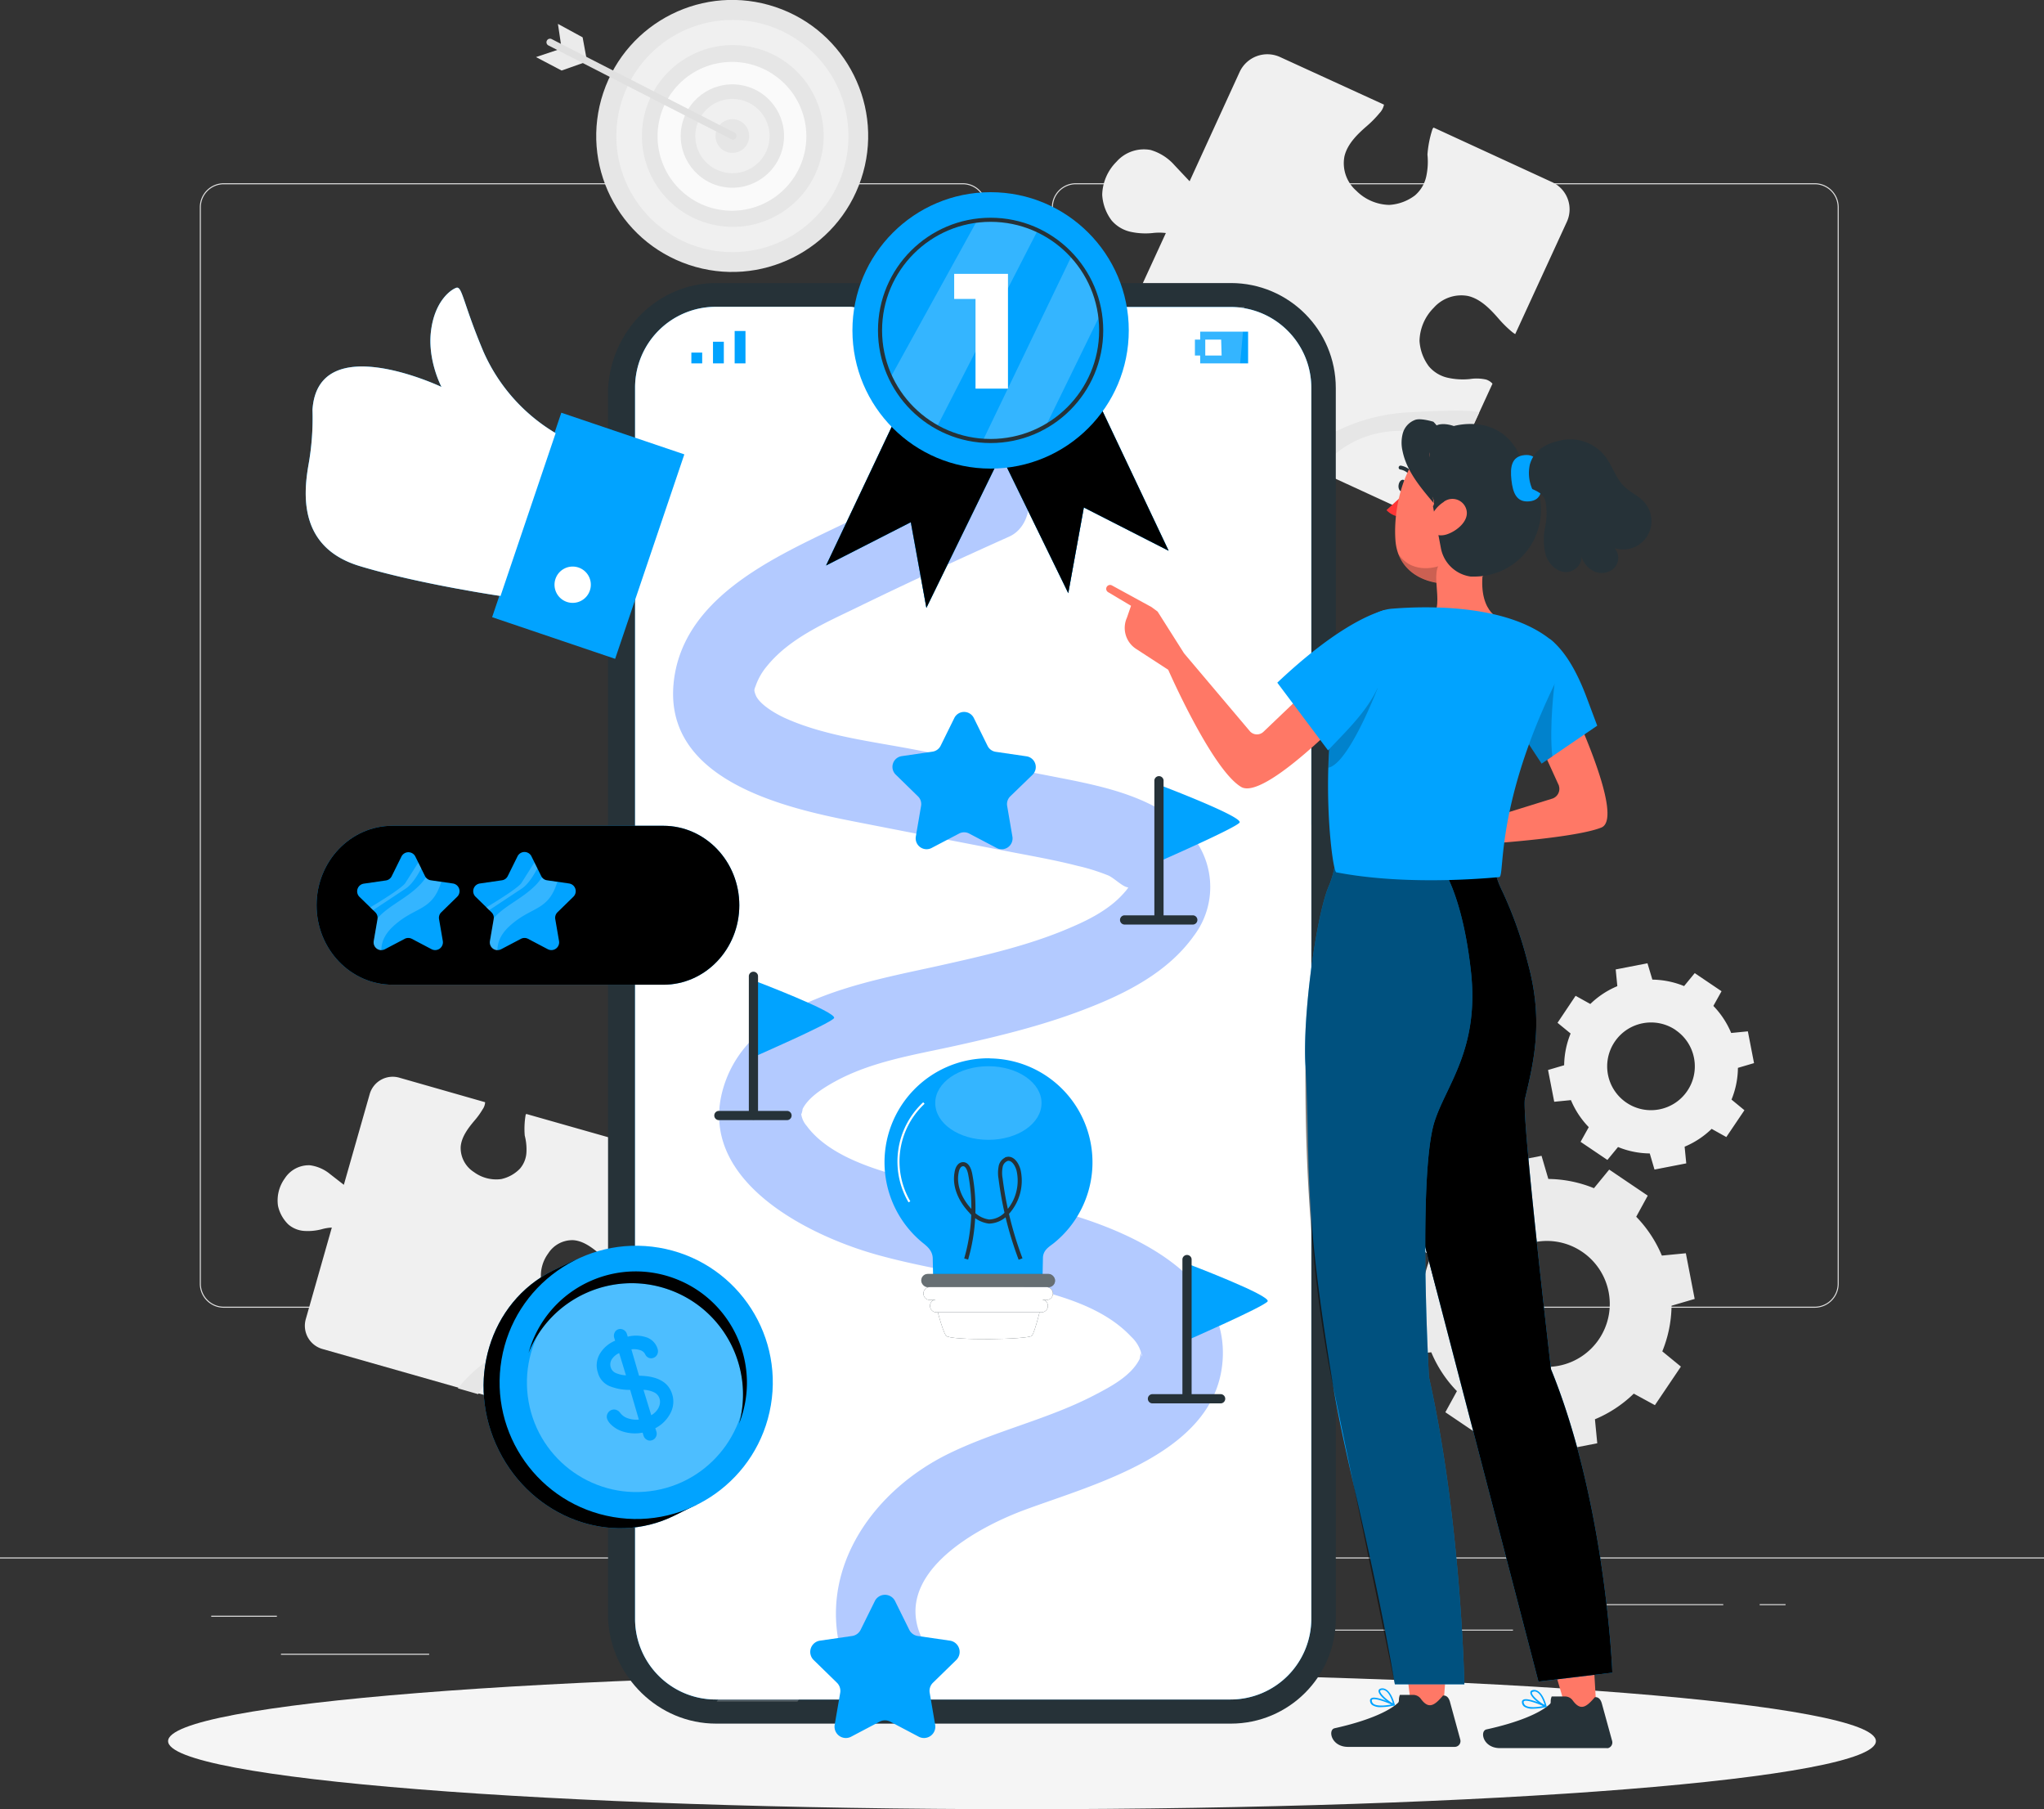 <svg xmlns="http://www.w3.org/2000/svg" xmlns:v="https://vecta.io/nano" viewBox="0 0 500 442.45"><rect x="0" y="0" width="500" height="442.45" fill="#333333" stroke="none"/><style><![CDATA[.N,.R,.U,.Z,.I{isolation:isolate}.a{fill:#01a3ff}.b{fill:#263238}.c{fill:#fff}.d{opacity:.2}.e{opacity:.3}.f{fill:#ff7866}.g{fill:#e6e6e6}.h{fill:#f0f0f0}]]></style><path d="M443.92 319.81H263.17a5.87 5.87 0 0 1-5.86-5.86V50.68a5.87 5.87 0 0 1 5.86-5.87h180.75a5.87 5.87 0 0 1 5.86 5.87v263.27a5.87 5.87 0 0 1-5.86 5.86zM263.17 45.06a5.62 5.62 0 0 0-5.61 5.62v263.27a5.62 5.62 0 0 0 5.61 5.61h180.75a5.61 5.61 0 0 0 5.61-5.61V50.68a5.62 5.62 0 0 0-5.61-5.62zm-27.68 274.75H54.75a5.87 5.87 0 0 1-5.87-5.86V50.68a5.87 5.87 0 0 1 5.87-5.87h180.74a5.86 5.86 0 0 1 5.86 5.87v263.27a5.86 5.86 0 0 1-5.86 5.86zM54.75 45.06a5.62 5.62 0 0 0-5.62 5.62v263.27a5.62 5.62 0 0 0 5.62 5.61h180.74a5.61 5.61 0 0 0 5.61-5.61V50.68a5.62 5.62 0 0 0-5.61-5.62zM0 380.88h500v.25H0zm51.67 14.26h16.06v.25H51.67zm118.68-2.71h53.53v.25h-53.53zm-101.62 12h36.25v.25H68.73zm309.62-12.13h43.19v.25h-43.19zm52.1 0h6.33v.25h-6.33zm-114.24 6.23h53.89v.25h-53.89z" fill="#e0e0e0"></path><circle cx="179.16" cy="58.52" r="33.26" transform="matrix(.318 -.948 .948 .318 66.66 184.48)" class="g"></circle><circle cx="179.16" cy="33.27" r="28.39" class="h"></circle><circle cx="179.16" cy="58.53" r="22.22" transform="matrix(.228 -.974 .974 .228 81.4 194.41)" class="g"></circle><circle cx="179.16" cy="58.52" r="18.21" transform="matrix(.626 -.779 .779 .626 21.31 136.27)" fill="#fafafa"></circle><path d="M166.85 30.36c1.606-6.793 8.413-10.999 15.206-9.394s11 8.411 9.397 15.205-8.409 11.001-15.203 9.399c-6.79-1.612-10.995-8.416-9.4-15.21z" class="g"></path><path d="M175.69 24.89a9.08 9.08 0 0 1 11.869 11.86 9.08 9.08 0 0 1-16.779 0 9.08 9.08 0 0 1 4.91-11.86z" class="h"></path><path d="M183.27 33.28a4.12 4.12 0 0 1-8.24-.013 4.12 4.12 0 0 1 4.12-4.117h0a4.11 4.11 0 0 1 4.11 4.12z" class="g"></path><path d="M136.48 5.84l.9 6.02-6.26 2.1 6.26 3.29 6.23-2.2-1.09-5.92-6.04-3.29z" fill="#ebebeb"></path><path d="M179.31 34.15a1 1 0 0 1-.41-.1l-44.75-22.94a.87.87 0 0 1 .8-1.55l44.75 22.9a.87.87 0 0 1 .38 1.17.88.88 0 0 1-.77.52z" fill="#e0e0e0"></path><path d="M350 307.3a30.37 30.37 0 0 0-2.26 11.15l-5.66 1.67 2.17 11.16 5.87-.57a30.37 30.37 0 0 0 6.27 9.5l-2.83 5.16 9.44 6.38 3.74-4.55a30.37 30.37 0 0 0 11.15 2.26l1.67 5.66 11.16-2.16-.57-5.87a30.43 30.43 0 0 0 9.5-6.27l5.17 2.82 6.36-9.43-4.55-3.73a30.42 30.42 0 0 0 2.26-11.16l5.66-1.66-2.16-11.17-5.87.57a30.55 30.55 0 0 0-6.27-9.5l2.82-5.16-9.43-6.37-3.73 4.55a30.42 30.42 0 0 0-11.16-2.26l-1.66-5.66-11.09 2.16.58 5.87a30.44 30.44 0 0 0-9.58 6.26l-5.16-2.82-6.37 9.43zm37-1.18a15.4 15.4 0 0 1-5.692 27.881 15.4 15.4 0 0 1-15.688-23.741c4.761-7.047 14.333-8.9 21.38-4.14z" fill="#ebebeb"></path><path d="M384.2 252.75a21.22 21.22 0 0 0-1.58 7.76l-3.94 1.16 1.51 7.77 4.09-.4a21.11 21.11 0 0 0 4.36 6.61l-2 3.59 6.56 4.43 2.6-3.16a21 21 0 0 0 7.76 1.57l1.16 3.94 7.77-1.51-.4-4.08a21.28 21.28 0 0 0 6.61-4.36l3.59 2 4.43-6.56-3.16-2.6a21 21 0 0 0 1.57-7.76l3.94-1.16-1.51-7.77-4.08.4a21.27 21.27 0 0 0-4.36-6.62l2-3.59-6.56-4.43-2.6 3.17a21.26 21.26 0 0 0-7.76-1.58l-1.2-4-7.77 1.51.4 4.09a21.11 21.11 0 0 0-6.61 4.36l-3.6-2-4.42 6.6zm25.7-.83c4.892 3.333 6.156 10 2.825 14.893s-9.999 6.159-14.892 2.829a10.72 10.72 0 0 1-2.832-14.891c3.329-4.9 9.998-6.176 14.9-2.85zm-268.83 89.54l6.35-22.32a2.85 2.85 0 0 0-1.3-.56 8.31 8.31 0 0 0-3.08.37 13.47 13.47 0 0 1-4.23.41 6.62 6.62 0 0 1-3.88-1.59 8.9 8.9 0 0 1-2.54-4.57 9.17 9.17 0 0 1 1.71-6.66 7 7 0 0 1 6.13-3.25c2.49.17 4.68 1.87 6.47 3.38a22.89 22.89 0 0 0 2.66 1.94 7.28 7.28 0 0 0 .92.48l6.47-22.75a5.73 5.73 0 0 0-3.94-7.08l-24.08-6.84a.67.67 0 0 0-.17.37 20.26 20.26 0 0 0-.2 4.91 13.44 13.44 0 0 1 .41 4.23 6.62 6.62 0 0 1-1.59 3.88 9 9 0 0 1-4.58 2.54 9.17 9.17 0 0 1-6.66-1.71 7 7 0 0 1-3.25-6.14c.18-2.53 1.94-4.75 3.47-6.56a18.29 18.29 0 0 0 1.9-2.65 3.27 3.27 0 0 0 .61-1.74l-21-6a5.85 5.85 0 0 0-7.23 4l-6.33 22.2-3.33-2.59a9.71 9.71 0 0 0-5-2.19 7 7 0 0 0-6.14 3.25 9.17 9.17 0 0 0-1.64 6.65 9 9 0 0 0 2.54 4.58 6.61 6.61 0 0 0 3.88 1.58 13.43 13.43 0 0 0 4.23-.4 10.88 10.88 0 0 1 2.52-.42L74.8 322.6a5.91 5.91 0 0 0 4.07 7.3l54.94 15.63a5.91 5.91 0 0 0 7.26-4.07z" class="h"></path><path d="M112 339.52a35.32 35.32 0 0 1 20.37-12.48c13.61-2.9 13.34-2 13.34-2l-1.87 6.71s-18-6.3-26.88 9.2z" class="g"></path><path d="M352.72 120.75l12.37-26.92a3.59 3.59 0 0 0-1.54-1 10.52 10.52 0 0 0-4-.13 16.93 16.93 0 0 1-5.41-.32 8.43 8.43 0 0 1-4.59-2.76 11.53 11.53 0 0 1-2.31-6.27 11.82 11.82 0 0 1 3.47-8.07 9 9 0 0 1 8.37-2.9c3.1.71 5.53 3.28 7.5 5.54a27.76 27.76 0 0 0 3 3 7.79 7.79 0 0 0 1.07.79l12.63-27.46a7.31 7.31 0 0 0-3.59-9.7l-29-13.35a1 1 0 0 0-.3.44 26.25 26.25 0 0 0-1.21 6.16 17 17 0 0 1-.31 5.42 8.46 8.46 0 0 1-2.76 4.58 11.53 11.53 0 0 1-6.27 2.31 11.7 11.7 0 0 1-8.07-3.47 8.93 8.93 0 0 1-2.9-8.37c.72-3.16 3.37-5.62 5.66-7.6a25.6 25.6 0 0 0 2.92-3 4.17 4.17 0 0 0 1.1-2.08l-25.42-11.64a7.47 7.47 0 0 0-9.9 3.67L291 44.33l-3.69-3.92a12.41 12.41 0 0 0-5.85-3.73 8.93 8.93 0 0 0-8.37 2.9 11.79 11.79 0 0 0-3.47 8.07 11.53 11.53 0 0 0 2.31 6.27 8.52 8.52 0 0 0 4.59 2.76 17 17 0 0 0 5.42.31 13.6 13.6 0 0 1 3.25 0l-12.41 27a7.55 7.55 0 0 0 3.71 10l66.26 30.47a7.56 7.56 0 0 0 9.97-3.71z" class="h"></path><path d="M316.44 112.6a45.09 45.09 0 0 1 28.14-11.76c17.74-1 17.21.15 17.21.15l-3.68 8s-21.44-11.46-35.72 6.34z" class="g"></path><path d="M458.88 425.8c0 9.2-93.52 16.65-208.88 16.65S41.12 435 41.12 425.8s93.52-16.64 208.88-16.64 208.88 7.45 208.88 16.64z" fill="#f5f5f5"></path><path d="M301.11 421.52H175.17c-14.16 0-25.64-11.49-26.43-25.48v-301c.79-14.33 12.27-25.81 26.43-25.82h125.94c14.162.011 25.639 11.488 25.65 25.65v301c-.011 14.162-11.488 25.639-25.65 25.65z" class="b"></path><use href="#B" class="a"></use><use href="#B" class="I c" opacity=".8"></use><g opacity=".7"><path d="M230.52 78.43a2.51 2.51 0 1 1-2.53-2.5h0a2.5 2.5 0 0 1 2.53 2.5zm17.74-2.5h-8.58a2.5 2.5 0 1 0 0 5h8.58a2.5 2.5 0 1 0 0-5z"></path></g><path d="M169.12 86.22h2.65v2.65h-2.65zm5.29 0v2.65h2.65v-2.65-2.65h-2.65v2.65zm5.3-5.28v2.63 2.65 2.65h2.65v-2.65-2.65-2.63h-2.65zm113.88.17v1.94h-1.29v3.89h1.29v1.93h11.72v-7.76zm5.24 5.83h-4v-3.89h3.89z" class="a"></path><g class="c"><path d="M155.35 339.14c0-3 10.88-42.48 34.82-83.95s53.54-13.15 82.27-58.66 32-121.49 32-121.49H271s-6.34 85.08-36.81 96.2-78.79 78.89-78.79 78.89zm19.95 77h19.76l125.75-184.3v-30.28C305.89 236.67 175.3 416.14 175.3 416.14z" class="d"></path></g><g opacity=".4"><path d="M236.74 114.08q-16.5 7.41-32.81 15.2c-16.07 7.72-37.15 17.6-39.15 37.78-2.31 23.48 26.37 30.36 43.84 33.78q19.59 3.84 39.18 7.61c5.22 1 10.48 1.94 15.63 3.26a49.88 49.88 0 0 1 7.68 2.39c1.39.6 3.45 2.72 4.7 2.89.82.1.26.49.53-1-.21 1.1-.62 1.54-1.75 2.78-3.23 3.53-7.89 6-12.21 7.85-10.28 4.53-21.56 7.07-32.49 9.51-18.24 4.07-46.24 8.47-52.83 29.51-7.07 22.61 20.1 36.38 37.51 41.23 11.77 3.28 23.92 4.88 35.79 7.76 9.18 2.23 19.68 5.13 26.37 12.29a8.49 8.49 0 0 1 2.24 3.37c.86 2.5.14 1 .13.7 0-1-.17 1-.33 1.37-2.08 4.16-7.14 6.79-11.06 8.83-11.16 5.82-23.68 8.58-35 14-21.26 10.1-35.35 32.73-24.45 55.58 2.33 4.87 9.3 6.15 13.68 3.59 5-2.92 5.93-8.79 3.59-13.69-7.32-15.33 12.34-26.68 25.1-31.41 17.58-6.52 47.82-14.17 48.5-37.68.64-22-27-32.34-44.29-36.43-11.58-2.74-23.42-4.34-34.9-7.55-7.81-2.17-17.62-5.49-22.61-12.26a5.55 5.55 0 0 1-1.35-3c.07.49.45-1.35.32-1.06 1.34-2.79 4.8-5.05 7.9-6.76 9-4.95 19.4-6.53 29.32-8.72 10.79-2.38 21.57-5 31.91-9 10-3.84 20.25-9 26.65-18 6.145-8.176 5.043-19.688-2.54-26.55-7.76-7.22-18.8-9.74-28.88-11.75l-36.88-7.17c-10.37-2-21.76-3.28-31.5-7.61-2.79-1.24-6.64-3.58-7.46-5.82-.49-1.32-.28-1.25.18-2.58a15.4 15.4 0 0 1 2.59-4.39c5.66-7 14.6-10.73 22.51-14.59 12.16-5.93 24.45-11.58 36.79-17.12 4.92-2.21 6.1-9.37 3.58-13.68-3-5.07-8.73-5.81-13.68-3.59z" fill="#407bff"></path></g><use href="#C" class="b"></use><use href="#C" class="c d"></use><path d="M242.14 258.81a25.43 25.43 0 0 0-16.65 44.94c1.08.89 2.72 2 2.68 4.18a7444.38 7444.38 0 0 0 .11 5.56H255l.12-5.77c0-2 1.51-2.8 2.63-3.68a25.4 25.4 0 0 0-15.64-45.2z" class="a"></path><path class="N c d" d="M254.78 269.75c0 5-5.79 9-13 9s-13-4-13-9 5.8-9 13-9 13 4.06 13 9z"></path><g fill="none" stroke-miterlimit="10"><path d="M222.46 293.91a19.53 19.53 0 0 1 3.54-24.16" stroke="#fff" stroke-width=".5"></path><path d="M236.34 307.9a44.53 44.53 0 0 0 1-20.72c-.21-1.11-.71-2.44-1.7-2.47s-1.49 1.04-1.64 2.04c-.67 3.5 1.14 7.05 3.46 9.46a7 7 0 0 0 4.47 2.53 6.11 6.11 0 0 0 4.56-2.27 11.61 11.61 0 0 0 2.69-10.19c-.37-1.52-1.44-3.15-2.8-2.86a2.46 2.46 0 0 0-1.62 2 7.86 7.86 0 0 0 0 2.82 86.16 86.16 0 0 0 4.89 19.66" stroke="#263238"></path></g><rect x="225.36" y="311.55" width="32.73" height="3.23" rx="1.58" class="b"></rect><rect x="225.36" y="311.55" width="32.73" height="3.23" rx="1.58" class="c e"></rect><use href="#D" class="b"></use><use href="#D" class="c e"></use><use href="#E" class="b"></use><use href="#E" class="c e"></use><use href="#F" class="a"></use><use href="#F" class="R e"></use><g class="a"><circle cx="155.58" cy="363.22" r="33.41" transform="matrix(.167 -.986 .986 .167 -228.49 430.81)"></circle><circle cx="155.58" cy="363.22" r="26.75" transform="matrix(.985 -.175 .175 .985 -61.15 7.58)"></circle></g><circle cx="155.58" cy="363.22" r="26.75" transform="matrix(.985 -.175 .175 .985 -61.15 7.58)" class="c e"></circle><g class="a"><path d="M164 345.6a8.54 8.54 0 0 1-3.7 3.68l.27.84a1.69 1.69 0 0 1-.12 1.28 1.6 1.6 0 0 1-1 .83 1.51 1.51 0 0 1-1.23-.13 1.73 1.73 0 0 1-.8-1l-.23-.74a9.75 9.75 0 0 1-4.59-.2 7.18 7.18 0 0 1-3.35-2 3.59 3.59 0 0 1-.74-1.18 1.63 1.63 0 0 1 .13-1.31 1.7 1.7 0 0 1 1-.87 1.66 1.66 0 0 1 1.12 0 2 2 0 0 1 .91.67 3.83 3.83 0 0 0 2 1.41 6.44 6.44 0 0 0 2.6.28l-2.12-7.26a12.85 12.85 0 0 1-5.12-.95 4.94 4.94 0 0 1-2.77-3.25 5.58 5.58 0 0 1 .38-4.46 7.77 7.77 0 0 1 3.83-3.36l-.22-.71a1.7 1.7 0 0 1 .1-1.27 1.47 1.47 0 0 1 .91-.82 1.54 1.54 0 0 1 1.27.14 1.65 1.65 0 0 1 .82 1l.21.67a8.17 8.17 0 0 1 4.75.22 4.27 4.27 0 0 1 2.55 2.76 1.82 1.82 0 0 1-.09 1.38 1.69 1.69 0 0 1-1 .85 1.57 1.57 0 0 1-1.15-.07 1.64 1.64 0 0 1-.8-.84 2 2 0 0 0-1.22-1 4.73 4.73 0 0 0-2.15-.2l1.87 6.45c4.48.06 7.18 1.54 8.09 4.47a6 6 0 0 1-.41 4.69zm-13.43-9.85a7 7 0 0 0 2.55.59l-1.66-5.44a4.21 4.21 0 0 0-1.85 1.6 2.37 2.37 0 0 0-.2 1.93 2.18 2.18 0 0 0 1.16 1.32zm10.54 8.46a2.9 2.9 0 0 0 .21-2.22 2.53 2.53 0 0 0-1.18-1.42 6.44 6.44 0 0 0-2.73-.68l1.9 6.21a4.58 4.58 0 0 0 1.8-1.85z"></path><use href="#G"></use></g><use href="#G" class="R e"></use><path d="M238.22 175.6l3.36 6.81a2.66 2.66 0 0 0 2 1.45l7.52 1.1a2.65 2.65 0 0 1 1.47 4.52l-5.44 5.27a2.65 2.65 0 0 0-.76 2.35l1.28 7.48a2.65 2.65 0 0 1-3.85 2.8l-6.72-3.53a2.63 2.63 0 0 0-2.47 0l-6.73 3.53a2.66 2.66 0 0 1-3.85-2.8l1.28-7.48a2.63 2.63 0 0 0-.76-2.35l-5.44-5.31a2.65 2.65 0 0 1 1.47-4.52l7.52-1.1a2.65 2.65 0 0 0 2-1.45l3.36-6.81a2.66 2.66 0 0 1 4.76.04zM218.9 391.45l3.52 7.12a2.76 2.76 0 0 0 2.09 1.52l7.86 1.14a2.78 2.78 0 0 1 1.54 4.74l-5.69 5.55a2.77 2.77 0 0 0-.8 2.46l1.34 7.83a2.77 2.77 0 0 1-4 2.92l-7-3.69a2.74 2.74 0 0 0-2.58 0l-7 3.69a2.77 2.77 0 0 1-4-2.92l1.35-7.83a2.8 2.8 0 0 0-.8-2.46l-5.69-5.55a2.78 2.78 0 0 1 1.54-4.74l7.86-1.14a2.76 2.76 0 0 0 2.09-1.52l3.52-7.12a2.77 2.77 0 0 1 4.85 0zm64.62-199.53s20.8 7.87 19.69 9.26-19.82 9.57-19.82 9.57z" class="a"></path><g class="b"><path d="M275 226.1h16.88a1.13 1.13 0 0 0 0-2.25H275a1.13 1.13 0 0 0 0 2.25z"></path><use href="#H"></use></g><path d="M184.31 239.75s20.8 7.87 19.7 9.26-19.83 9.56-19.83 9.56z" class="a"></path><g class="b"><path d="M175.75 273.93h16.87a1.13 1.13 0 0 0 0-2.25h-16.87a1.13 1.13 0 0 0 0 2.25z"></path><use href="#H" x="-99.2" y="47.83"></use></g><path d="M290.38 309.02s20.8 7.87 19.69 9.26-19.82 9.56-19.82 9.56z" class="a"></path><g class="b"><path d="M281.81 343.2h16.88a1.13 1.13 0 0 0 0-2.25h-16.88a1.13 1.13 0 0 0 0 2.25z"></path><use href="#H" x="6.86" y="117.1"></use></g><g class="a"><use href="#I"></use><path d="M137.308 100.932l30.093 10.186-16.925 50.003-30.093-10.186z"></path></g><g class="c"><use href="#I" opacity=".6"></use><path d="M144.29 144.42a4.44 4.44 0 0 1-8.186.541 4.44 4.44 0 0 1 5.406-6.171 4.43 4.43 0 0 1 2.78 5.63z"></path></g><use href="#J" class="a"></use><use href="#J" class="R e"></use><path d="M101.57 209.41l2.41 4.87a1.87 1.87 0 0 0 1.43 1l5.37.78a1.9 1.9 0 0 1 1.06 3.24l-3.89 3.8a1.87 1.87 0 0 0-.55 1.68l.92 5.35a1.9 1.9 0 0 1-2.76 2l-4.81-2.53a1.89 1.89 0 0 0-1.76 0l-4.81 2.53a1.9 1.9 0 0 1-2.76-2l.92-5.35a1.89 1.89 0 0 0-.54-1.68l-3.9-3.8a1.9 1.9 0 0 1 1.1-3.2l5.37-.78a1.87 1.87 0 0 0 1.43-1l2.41-4.87a1.9 1.9 0 0 1 3.36-.04zm28.43 0l2.41 4.87a1.87 1.87 0 0 0 1.43 1l5.37.78a1.9 1.9 0 0 1 1.05 3.24l-3.89 3.8a1.89 1.89 0 0 0-.54 1.68l.92 5.35a1.9 1.9 0 0 1-2.76 2l-4.81-2.53a1.89 1.89 0 0 0-1.76 0l-4.81 2.53a1.9 1.9 0 0 1-2.76-2l.92-5.35a1.87 1.87 0 0 0-.55-1.68l-3.89-3.8a1.9 1.9 0 0 1 1.06-3.24l5.37-.78a1.87 1.87 0 0 0 1.43-1l2.41-4.87a1.9 1.9 0 0 1 3.4 0z" class="a"></path><g class="c"><path d="M107.93 215.69l-2.52-.37a1.88 1.88 0 0 1-1.25-.75 11.75 11.75 0 0 1-1.62 2c-3.27 3.27-7.48 4.91-10.19 8a1.15 1.15 0 0 1 0 .26l-.92 5.35a1.9 1.9 0 0 0 1.85 2.22c0-1.72.63-3.75 2.86-5.82 5.37-5.01 9.54-3.57 11.79-10.89zm-16.68 6.91l7.88-5.22c1.63-1 3.09-3.44 3.91-5l-.71-1.45-3.2 5.05c-.9 1.24-6.14 4.49-8.57 5.93zm45.07-6.91l-2.52-.37a1.84 1.84 0 0 1-1.24-.75 12.34 12.34 0 0 1-1.63 2c-3.27 3.27-7.48 4.91-10.18 8a2.46 2.46 0 0 1 0 .26l-.91 5.35a1.89 1.89 0 0 0 1.84 2.22c0-1.72.63-3.75 2.86-5.82 5.36-5.01 9.54-3.57 11.78-10.89zm-16.68 6.91l7.88-5.22c1.64-1 3.1-3.44 3.92-5l-.72-1.45-3.2 5.05c-.9 1.24-6.13 4.49-8.57 5.93z" class="d"></path></g><g class="U e"><path d="M159.11 209.41l2.4 4.87a1.9 1.9 0 0 0 1.43 1l5.38.78a1.9 1.9 0 0 1 1.05 3.24l-3.89 3.8a1.87 1.87 0 0 0-.54 1.68l.91 5.35a1.9 1.9 0 0 1-2.75 2l-4.81-2.53a1.91 1.91 0 0 0-1.77 0l-4.8 2.53a1.9 1.9 0 0 1-2.76-2l.92-5.35a1.9 1.9 0 0 0-.55-1.68l-3.89-3.8a1.9 1.9 0 0 1 1.05-3.24l5.38-.78a1.88 1.88 0 0 0 1.43-1l2.4-4.87a1.9 1.9 0 0 1 3.41 0z"></path></g><g class="a"><use href="#K"></use><use href="#K"></use></g><use href="#K" class="d"></use><g class="a"><use href="#L"></use><use href="#L"></use></g><use href="#L" class="d"></use><g class="a"><circle cx="242.32" cy="80.8" r="33.8"></circle><circle cx="242.32" cy="80.8" r="27.05"></circle></g><g class="c"><path d="M262.2 62.46l-21.83 45.4c.54-.03 9.44 1.07 15.42-3.6l13.59-27.83S266 65.86 262.2 62.46zm-8.36-6.14l-24.68 48.12s-9.11-5-11.32-12.12L239 53.96a28.81 28.81 0 0 1 14.84 2.36z" class="d"></path></g><circle cx="242.32" cy="80.8" r="27.05" fill="none" stroke="#263238"></circle><path d="M246.57 66.97v28.07h-7.94V73.1h-5.22v-6.13z" class="c"></path><path d="M342.38 395.33l3.13 24.3h7.36l1.89-23.85-12.38-.45z" class="f"></path><path d="M342.43 414.49h3.29a2.34 2.34 0 0 1 1.87 1c1.9 2.59 3.33 1.61 5.39-.83 1.31-.15 1.67 1.35 1.77 1.76l2.46 9a1.41 1.41 0 0 1-1 1.74 1.44 1.44 0 0 1-.41.05h-26.03c-4.15 0-5-4.18-3.3-4.56 7.68-1.7 13.12-4 15.49-6.2.44-.46.04-.7.47-1.96z" class="b"></path><g class="a"><path d="M337.94 417.48a14.51 14.51 0 0 0 3.08-.39.19.19 0 0 0 .12-.24.19.19 0 0 0-.14-.1c-.46-.22-4.57-2.15-5.6-1.42a.6.6 0 0 0-.27.58 1.33 1.33 0 0 0 .56 1.08 3.63 3.63 0 0 0 2.25.49zm2.44-.64c-1.21.22-3.47.53-4.4-.17a1 1 0 0 1-.41-.79.22.22 0 0 1 .11-.24c.56-.4 2.99.45 4.7 1.2z"></path><path d="M341 417.1h.13a.17.17 0 0 0 .05-.2c0-.17-1-4.22-3.22-4-.56.08-.72.34-.74.57-.14 1.07 2.45 3.1 3.69 3.62zm-2.81-3.84c1.43 0 2.25 2.37 2.53 3.31-1.34-.71-3.22-2.39-3.1-3.05 0 0 0-.2.42-.25z"></path></g><path d="M376.05 394.06l7.17 24.39 7.29-.42-1.54-26.47-12.92 2.5z" class="f"></path><path d="M379.57 414.88h3.29a2.34 2.34 0 0 1 1.88 1c1.9 2.6 3.32 1.62 5.39-.82 1.31-.15 1.66 1.35 1.77 1.76l2.46 8.95a1.42 1.42 0 0 1-1 1.74 1.84 1.84 0 0 1-.41 0h-26.04c-4.15 0-5-4.18-3.3-4.57 7.68-1.69 13.12-3.95 15.5-6.19.44-.37-.01-.66.46-1.87z" class="b"></path><g class="a"><path d="M375.09 417.87a14.52 14.52 0 0 0 3.08-.4.18.18 0 0 0 .11-.23.2.2 0 0 0-.11-.11c-.46-.22-4.58-2.15-5.61-1.42a.61.61 0 0 0-.27.58 1.38 1.38 0 0 0 .56 1.08 3.66 3.66 0 0 0 2.24.5zm2.43-.64c-1.21.22-3.46.52-4.4-.17a1.12 1.12 0 0 1-.41-.79.25.25 0 0 1 .11-.25c.57-.39 3 .46 4.7 1.21z"></path><path d="M378.13 417.49h.13a.21.21 0 0 0 .05-.2c0-.17-1-4.22-3.22-4-.56.07-.72.34-.74.57-.14 1.07 2.44 3.1 3.68 3.62zm-2.82-3.84c1.43 0 2.26 2.36 2.54 3.31-1.35-.71-3.23-2.4-3.11-3 0-.06 0-.21.42-.25z"></path><use href="#M"></use></g><use href="#M" opacity=".5"></use><path d="M360.17 258.19s-6.72 12.94-9.76 15.09c-2.6 1.83-1.57 23.34-1.74 29.42v2.3l2.75 10.53c-.21-.6-.5-18.93 1.69-38.19.71-6.49 7.06-11.76 7.06-19.15z" opacity=".5"></path><path d="M326.65 210.75a22.8 22.8 0 0 1-1.78 6.37c-3 7.6-6.26 31.51-5.53 43.6 1.38 25.08-.87 32.27 6.87 78.81 2.92 17.55 9.55 40.48 15 72.38h17s-.78-40-8.66-75.13c0 0-2.76-49.56 1.36-62.49 2.88-9 11-17.69 8.91-36.7s-7.12-25.5-7.12-25.5z" class="a"></path><path d="M326.65 210.75a22.8 22.8 0 0 1-1.78 6.37c-3 7.6-6.26 31.51-5.53 43.6-.08 15 .3 47.75 6.87 78.81l15 72.38h17s-.78-40-8.66-75.13c0 0-2.76-49.56 1.36-62.49 2.88-9 11-17.69 8.91-36.7s-7.12-25.5-7.12-25.5z" opacity=".5"></path><path d="M383.18 169.75s14.67 30.15 8.54 32.63-26.72 3.88-26.72 3.88l-9 8.61-5.21-3.39 1.32-8.77 11.83-2.5 15.8-4.91a2.51 2.51 0 0 0 1.58-3.17c0-.07 0-.13-.07-.2l-7.64-16.75z" class="f"></path><path d="M344 118.87c.09-.79-.26-1.49-.79-1.54s-1 .55-1.1 1.35.27 1.5.8 1.54 1.09-.55 1.09-1.35z" class="b"></path><path d="M344.32 120.01l-5.16 4.74a5.27 5.27 0 0 0 4.44 1.63z" fill="#ff3636"></path><path d="M345.62 117.13a.47.47 0 0 1-.36-.25 3.76 3.76 0 0 0-2.71-2.06.46.46 0 0 1-.41-.51h0a.48.48 0 0 1 .51-.44 4.71 4.71 0 0 1 3.44 2.57.45.45 0 0 1-.16.62h0a.35.35 0 0 1-.31.07z" class="b"></path><path d="M371.55 122.5c-2.25 9.91-3 14.15-8.89 18.46-8.59 4-20.58 1.54-21.31-8.86-.68-9.34 3.11-23.93 13.58-26.36a13.86 13.86 0 0 1 16.62 16.76z" class="f"></path><path class="Z d" d="M352.23 138.35s-6.45 2.55-10.14-2.82c1.74 4.54 6.18 6.82 11.08 7.17l1.42-1.42-1.3-2.23z"></path><path d="M367.14 151.46s-6.3-1.8-4.09-13.59c0 0-5.44-3.76-9.9-1s1.39 12.25-4 14.83c.02.05 3.69 3.6 17.99-.24z" class="f"></path><path d="M350.53 123.81c1.22-1.7-2.24-4.57-1.36-6.48-.15-5 .82-4.59.66-10s5.8-3.14 5.8-3.14 12.8-3.81 16.95 9.45A16.27 16.27 0 0 1 360.66 141h-.9a8.62 8.62 0 0 1-7.3-7z" class="b"></path><path d="M369.72 117.38c-.34-3.13 0-5.74 3.15-6.08s3.77 2.18 4.11 5.31.23 5.71-2.9 6-4.01-2.1-4.36-5.23z" class="a"></path><path d="M353.18 122.75a7.7 7.7 0 0 0-3.46 4.88c-.6 2.65 1.85 3.9 4.35 3 2.23-.77 5.2-3.11 4.69-5.76a3.53 3.53 0 0 0-5.58-2.16z" class="f"></path><path d="M350.63 103.14c1.08 1.08 2.26 2.71 1.55 4.12-.41.81-1.32 1.23-1.85 2a4.67 4.67 0 0 0-.6 2.9 67.56 67.56 0 0 0 1 10.9c-3.23-3.83-6.67-7.87-7.65-12.8a8.87 8.87 0 0 1 .11-4.43 4.89 4.89 0 0 1 3-3.15c1.38-.49 4.44.46 4.44.46zm51.45 19.52c-1.36-1.46-3.29-2.27-4.73-3.66-2.1-2-2.91-5.08-4.69-7.4a10.86 10.86 0 0 0-10.35-4c-3.82.71-7 2.24-8.08 6a9.77 9.77 0 0 0 .59 6c2.08.89 3 1.66 3.32 3.42a17.2 17.2 0 0 1-.19 6 14.88 14.88 0 0 0 .17 6.71c.71 2.15 2.56 4.07 4.81 4.18s4.5-2.19 3.79-4.33a5.93 5.93 0 0 0 3.15 4.11 4.44 4.44 0 0 0 5-.79 3.59 3.59 0 0 0 .09-4.84 6.94 6.94 0 0 0 7.16-11.35z" class="b"></path><path d="M321.86 166.75l-12.78 12.2a2.32 2.32 0 0 1-3.28-.06l-.1-.12-16.06-19-6.47-10.21-1.49-1.1-9.68-5.29a.94.94 0 0 0-1.25.32h0a.94.94 0 0 0 .31 1.32l5.61 3.34-1 2.9h0a6.11 6.11 0 0 0 2.24 7.64l7.86 5.11s10.69 24.41 17.84 28.65c5.68 3.38 26.61-18.58 26.61-18.58z" class="f"></path><path d="M378.8 158.83c.29-.88-.44-2.78.44-2.48a17 17 0 0 1 2.11 2c1.53 1.7 4.06 5.06 6.69 12l2.67 7.12-13.6 9.28-5.12-7.8z" class="a"></path><path class="Z d" d="M380.28 167.19l-1.49-1.92-2.92 2.21-3.87 11.51 5.12 7.8 2.61-1.79c-.82-7.35.55-17.81.55-17.81z"></path><path d="M326.89 213.33c15.52 3 33.33 1.78 39.85 1.17 1.48-.15-1.25-17.53 14.43-49a7.22 7.22 0 0 0-1.62-8.87c-10.67-8.83-30.05-8.49-38.94-7.78a10.11 10.11 0 0 0-7.74 4.53 49 49 0 0 0-6.15 17 113.14 113.14 0 0 0-1.79 17.37c-.41 13.7 1.25 25.45 1.96 25.58z" class="a"></path><path class="Z d" d="M324.93 187.75c5-.95 12.05-19.42 12.05-19.42l-10.26 2.1a113.14 113.14 0 0 0-1.79 17.32z"></path><path d="M338.18 149.35c-3.87 1.17-12.38 5-25.73 17.6l12.42 16.56c4.06-4.36 9.31-9.22 12.11-15.23a38.76 38.76 0 0 0 3.76-17.07 2 2 0 0 0-2-2 1.71 1.71 0 0 0-.56.14z" class="a"></path><defs><path id="B" d="M301.11 75.09h-32.73a4.24 4.24 0 0 0-4.22 3.67l-.14 1a10.46 10.46 0 0 1-10.32 9.08h-31.11a10.46 10.46 0 0 1-10.33-9.09l-.12-1a4.27 4.27 0 0 0-4.24-3.72h-32.73a19.75 19.75 0 0 0-19.82 19.72v301.12c0 10.908 8.842 19.75 19.75 19.75H301a19.76 19.76 0 0 0 19.77-19.75v-301c.011-10.882-8.778-19.725-19.66-19.78z"></path><path id="C" d="M228.87 318.88s1.61 6.53 2.55 7.78 20.21.94 21 0 2.38-7.78 2.38-7.78z"></path><path id="D" d="M256 317.91h-28.55a1.56 1.56 0 0 1-1.56-1.57h0a1.56 1.56 0 0 1 1.56-1.56H256a1.56 1.56 0 0 1 1.56 1.56h0a1.56 1.56 0 0 1-1.56 1.57z"></path><path id="E" d="M254.77 320.93h-25.71a1.56 1.56 0 0 1-1.56-1.57h0a1.56 1.56 0 0 1 1.56-1.56h25.71a1.56 1.56 0 0 1 1.56 1.56h0a1.56 1.56 0 0 1-1.56 1.57z"></path><path id="F" d="M122 354.66c8.21 16.53 27.44 23.67 42.95 16l5.52-2.74-29.75-59.87-5.53 2.7c-15.51 7.75-21.43 27.39-13.19 43.91z"></path><path id="G" d="M130.35 327.75c5.709-13.813 21.491-20.435 35.347-14.832s20.599 21.334 15.103 35.232c3.769-13.901-3.947-28.332-17.602-32.916s-28.515 2.266-33.898 15.626a29.15 29.15 0 0 1 1.05-3.11z"></path><path id="H" d="M282.38 190.83v34.15a1.13 1.13 0 0 0 2.25 0v-34.15a1.13 1.13 0 0 0-2.25 0z"></path><path id="I" d="M108 94.63s-30.23-14.36-31.56 5.58a64.67 64.67 0 0 1-1 13.59c-1.35 7.8-2 20.24 12.56 24.64s34.44 7.31 34.44 7.31l13.48-39.82a43.64 43.64 0 0 1-17.69-20c-5-11.87-5.17-16.08-6.64-15.54s-5.27 3.37-6.16 10.56S108 94.63 108 94.63z"></path><path id="J" d="M77.44 221.38h0c0 10.74 8.32 19.44 18.59 19.44h66.23c10.27 0 18.59-8.7 18.59-19.44h0c0-10.73-8.32-19.43-18.59-19.43H96c-10.24 0-18.56 8.7-18.56 19.43z"></path><path id="K" d="M219 102.53l-16.93 35.76 20.73-10.58 3.81 20.95 17.36-35.55L219 102.53z"></path><path id="L" d="M268.94 98.93l16.93 35.76-20.74-10.58-3.81 20.95-17.35-35.55 24.97-10.58z"></path><path id="M" d="M338.31 213.5s-8.86 17.79-.34 50.51l38.36 147.22 18.08-2.17s-1.55-41.23-15-74.2c0 0-7.54-64.4-6.32-66.34 2.2-9.22 4.48-19 .67-32.94a97.92 97.92 0 0 0-6.19-17.48c-2.5-5-1.76-6.9-1.76-6.9z"></path></defs></svg>